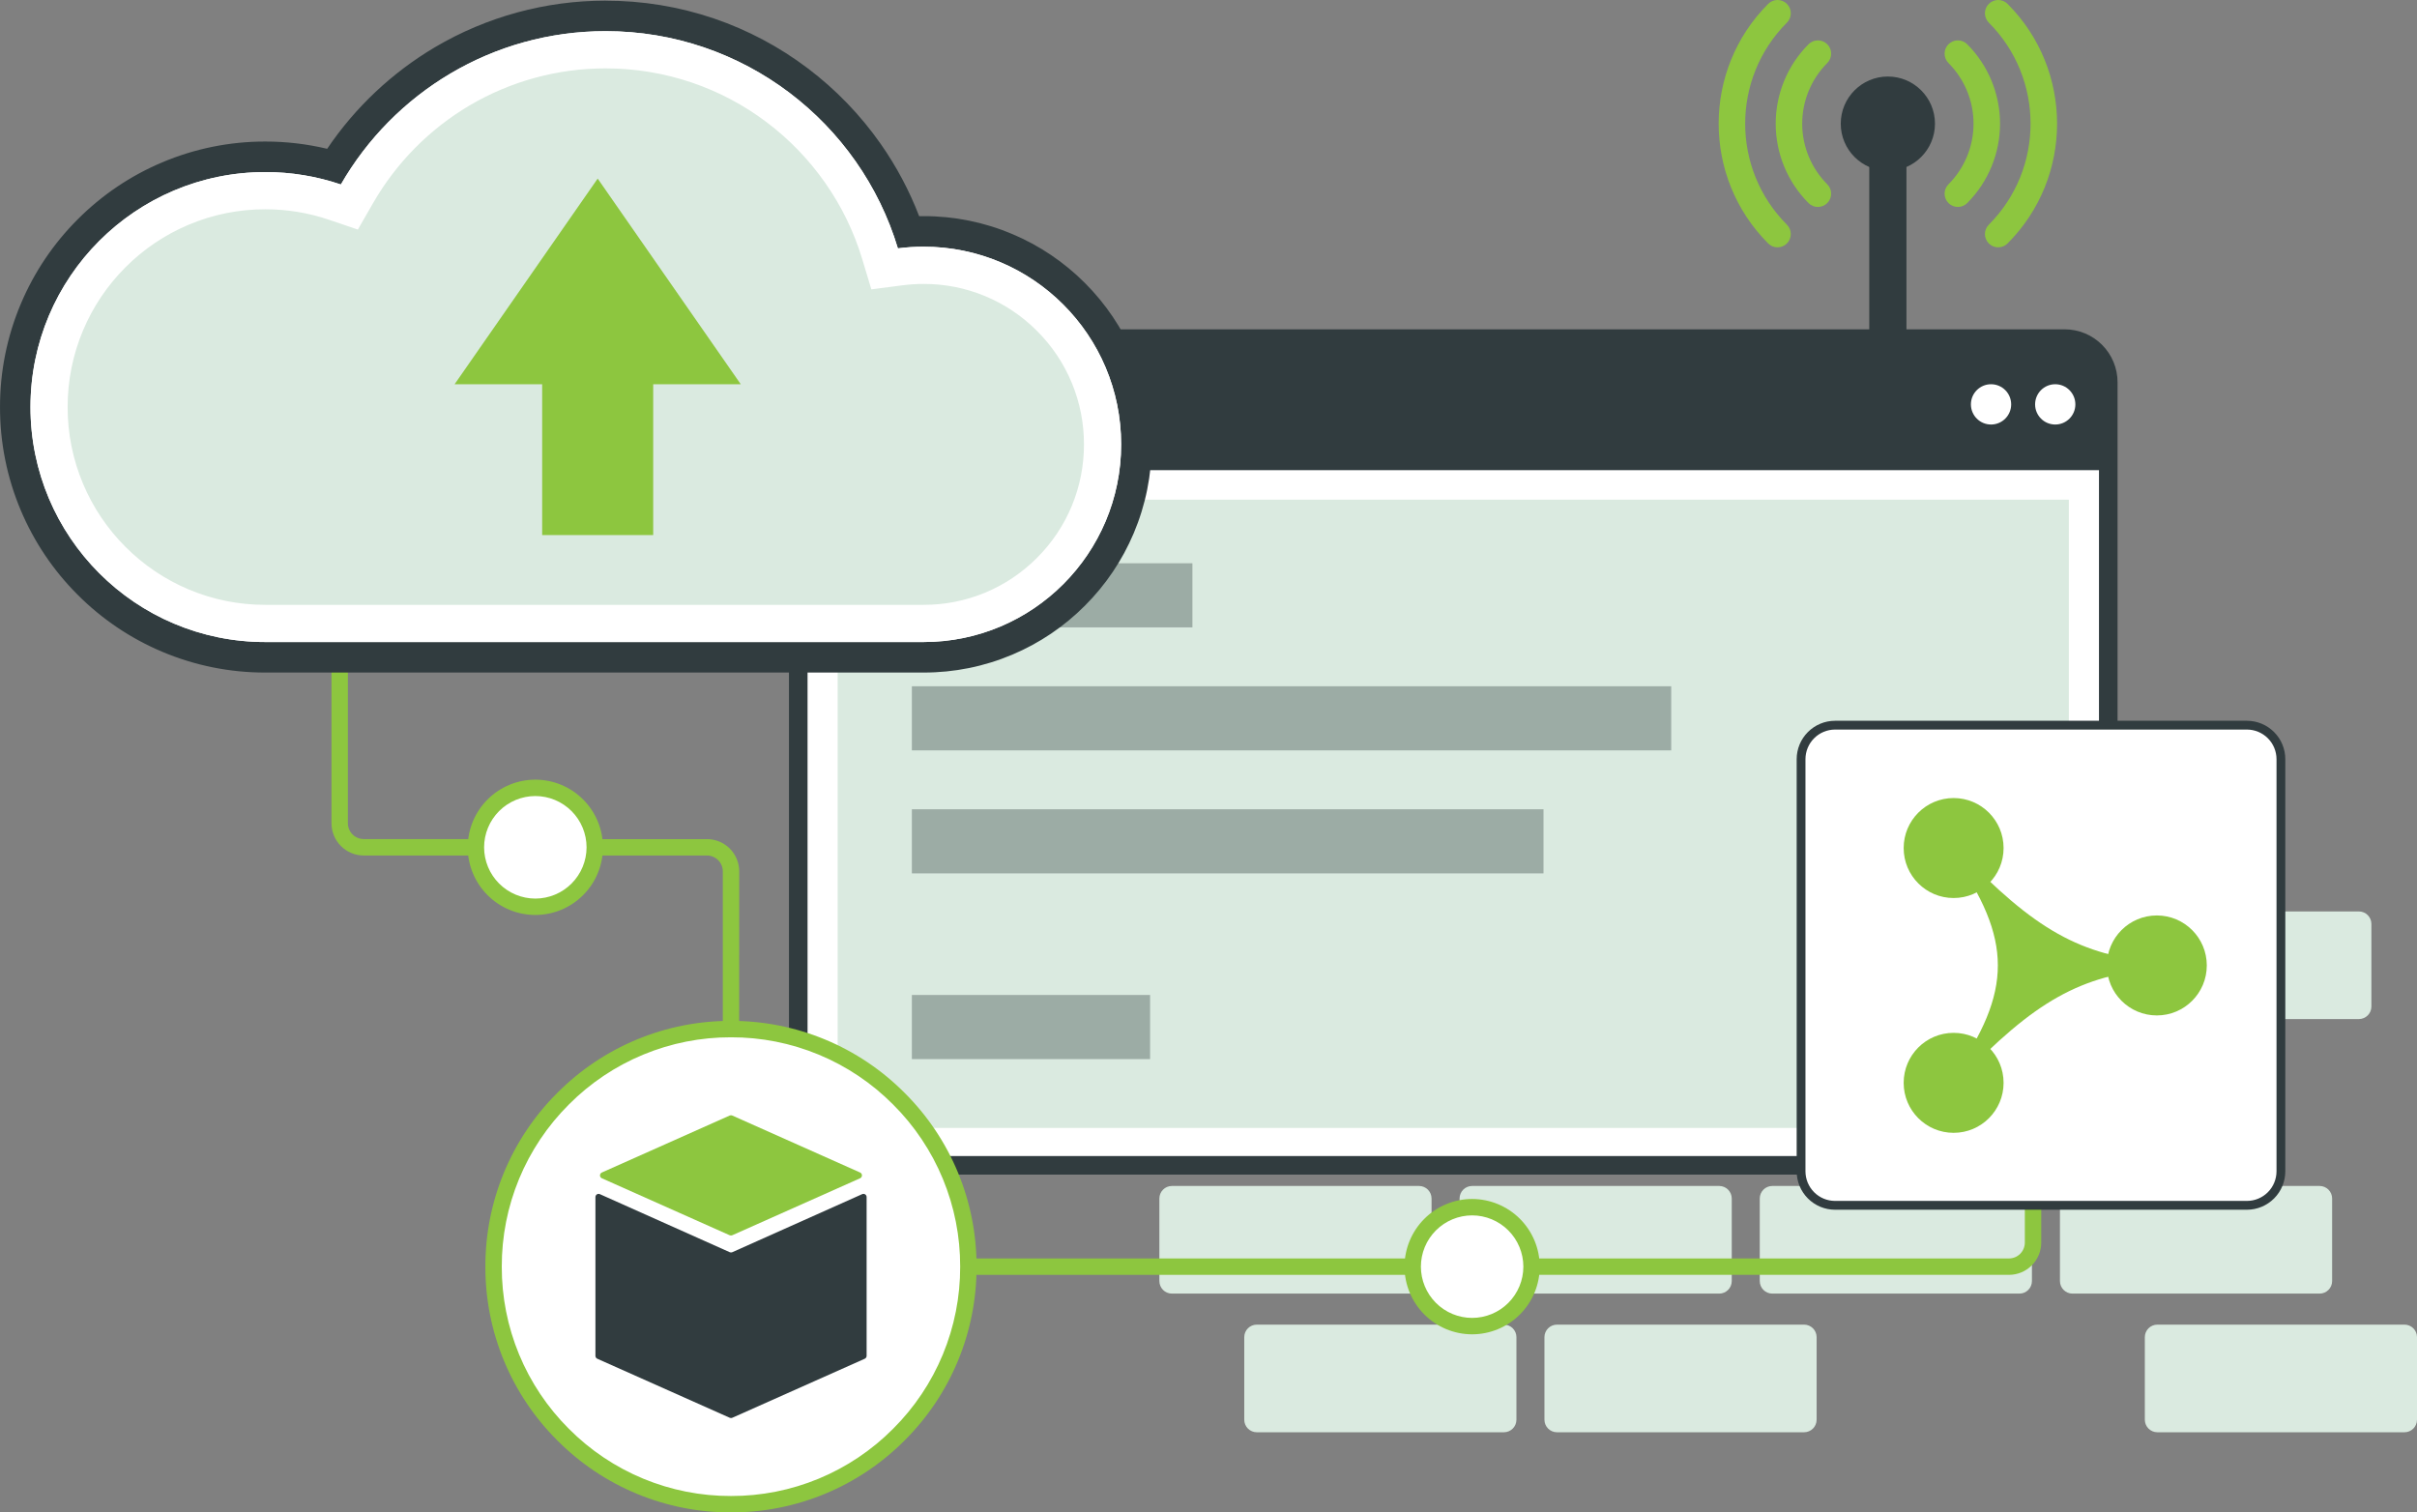 <svg width="815" height="510" viewBox="0 0 815 510" fill="none" xmlns="http://www.w3.org/2000/svg">
<rect x="0" y="0" width="815" height="510" fill="#808080" stroke="none"/>
<g clip-path="url(#clip0_1623_448)">
<path d="M180.511 305.779C191.578 305.779 200.551 296.8 200.551 285.725C200.551 274.649 191.578 265.67 180.511 265.67C169.443 265.67 160.471 274.649 160.471 285.725C160.471 296.8 169.443 305.779 180.511 305.779Z" fill="white"/>
<path d="M180.511 308.54C174.465 308.533 168.669 306.127 164.394 301.849C160.12 297.571 157.715 291.771 157.708 285.722C157.716 279.672 160.121 273.873 164.395 269.596C168.67 265.319 174.466 262.913 180.511 262.906C186.555 262.913 192.351 265.319 196.626 269.596C200.9 273.873 203.305 279.672 203.313 285.722C203.306 291.771 200.901 297.571 196.627 301.849C192.352 306.127 186.556 308.533 180.511 308.54ZM180.511 268.434C175.931 268.44 171.54 270.263 168.302 273.504C165.063 276.745 163.242 281.139 163.236 285.722C163.241 290.305 165.062 294.7 168.301 297.941C171.539 301.183 175.93 303.006 180.511 303.012C185.091 303.007 189.483 301.184 192.722 297.942C195.961 294.701 197.783 290.306 197.788 285.722C197.783 281.138 195.96 276.744 192.721 273.503C189.482 270.262 185.091 268.439 180.511 268.434Z" fill="#8DC63F"/>
<path d="M160.474 288.486H122.648C119.766 288.483 117.004 287.337 114.966 285.298C112.928 283.26 111.781 280.495 111.778 277.612V226.255H117.306V277.612C117.31 279.025 117.872 280.379 118.871 281.378C119.87 282.378 121.223 282.941 122.635 282.945H160.461L160.474 288.486Z" fill="#8DC63F"/>
<path d="M249.243 347.024H243.728V293.835C243.726 292.42 243.165 291.062 242.166 290.06C241.167 289.057 239.813 288.491 238.398 288.486H200.573V282.958H238.398C241.28 282.961 244.042 284.108 246.08 286.147C248.117 288.187 249.262 290.951 249.265 293.835L249.243 347.024Z" fill="#8DC63F"/>
<path d="M610.853 343.645H694.167C696.505 343.645 698.4 341.748 698.4 339.409V311.58C698.4 309.241 696.505 307.345 694.167 307.345H610.853C608.516 307.345 606.621 309.241 606.621 311.58V339.409C606.621 341.748 608.516 343.645 610.853 343.645Z" fill="#DAEAE0"/>
<path d="M509.29 343.645H592.603C594.941 343.645 596.836 341.748 596.836 339.409V311.58C596.836 309.241 594.941 307.345 592.603 307.345H509.29C506.952 307.345 505.057 309.241 505.057 311.58V339.409C505.057 341.748 506.952 343.645 509.29 343.645Z" fill="#DAEAE0"/>
<path d="M712.079 343.645H795.393C797.73 343.645 799.625 341.748 799.625 339.409V311.58C799.625 309.241 797.73 307.345 795.393 307.345H712.079C709.741 307.345 707.846 309.241 707.846 311.58V339.409C707.846 341.748 709.741 343.645 712.079 343.645Z" fill="#DAEAE0"/>
<path d="M459.675 389.467H542.989C545.327 389.467 547.222 387.57 547.222 385.231V357.402C547.222 355.063 545.327 353.167 542.989 353.167H459.675C457.338 353.167 455.443 355.063 455.443 357.402V385.231C455.443 387.57 457.338 389.467 459.675 389.467Z" fill="#DAEAE0"/>
<path d="M561.948 389.467H645.262C647.599 389.467 649.494 387.57 649.494 385.231V357.402C649.494 355.063 647.599 353.167 645.262 353.167H561.948C559.61 353.167 557.715 355.063 557.715 357.402V385.231C557.715 387.57 559.61 389.467 561.948 389.467Z" fill="#DAEAE0"/>
<path d="M662.123 389.467H745.437C747.774 389.467 749.669 387.57 749.669 385.231V357.402C749.669 355.063 747.774 353.167 745.437 353.167H662.123C659.785 353.167 657.89 355.063 657.89 357.402V385.231C657.89 387.57 659.785 389.467 662.123 389.467Z" fill="#DAEAE0"/>
<path d="M698.836 436.22H782.15C784.487 436.22 786.382 434.324 786.382 431.985V404.156C786.382 401.817 784.487 399.921 782.15 399.921H698.836C696.498 399.921 694.603 401.817 694.603 404.156V431.985C694.603 434.324 696.498 436.22 698.836 436.22Z" fill="#DAEAE0"/>
<path d="M395.166 436.22H478.48C480.818 436.22 482.713 434.324 482.713 431.985V404.156C482.713 401.817 480.818 399.921 478.48 399.921H395.166C392.829 399.921 390.934 401.817 390.934 404.156V431.985C390.934 434.324 392.829 436.22 395.166 436.22Z" fill="#DAEAE0"/>
<path d="M496.392 436.22H579.706C582.043 436.22 583.938 434.324 583.938 431.985V404.156C583.938 401.817 582.043 399.921 579.706 399.921H496.392C494.054 399.921 492.159 401.817 492.159 404.156V431.985C492.159 434.324 494.054 436.22 496.392 436.22Z" fill="#DAEAE0"/>
<path d="M597.614 436.22H680.928C683.265 436.22 685.16 434.324 685.16 431.985V404.156C685.16 401.817 683.265 399.921 680.928 399.921H597.614C595.276 399.921 593.381 401.817 593.381 404.156V431.985C593.381 434.324 595.276 436.22 597.614 436.22Z" fill="#DAEAE0"/>
<path d="M727.457 482.977H810.771C813.108 482.977 815.003 481.081 815.003 478.742V450.913C815.003 448.574 813.108 446.678 810.771 446.678H727.457C725.119 446.678 723.224 448.574 723.224 450.913V478.742C723.224 481.081 725.119 482.977 727.457 482.977Z" fill="#DAEAE0"/>
<path d="M423.787 482.977H507.101C509.439 482.977 511.334 481.081 511.334 478.742V450.913C511.334 448.574 509.439 446.678 507.101 446.678H423.787C421.45 446.678 419.555 448.574 419.555 450.913V478.742C419.555 481.081 421.45 482.977 423.787 482.977Z" fill="#DAEAE0"/>
<path d="M525.009 482.977H608.323C610.661 482.977 612.556 481.081 612.556 478.742V450.913C612.556 448.574 610.661 446.678 608.323 446.678H525.009C522.672 446.678 520.777 448.574 520.777 450.913V478.742C520.777 481.081 522.672 482.977 525.009 482.977Z" fill="#DAEAE0"/>
<path d="M696.205 114.186H283.858C275.744 114.186 269.167 120.769 269.167 128.888V378.26C269.167 386.38 275.744 392.962 283.858 392.962H696.205C704.319 392.962 710.897 386.38 710.897 378.26V128.888C710.897 120.769 704.319 114.186 696.205 114.186Z" fill="white"/>
<path d="M696.205 396.099H283.858C279.132 396.093 274.6 394.212 271.258 390.867C267.916 387.522 266.037 382.987 266.032 378.257V128.888C266.038 124.159 267.918 119.625 271.259 116.28C274.601 112.936 279.132 111.055 283.858 111.049H696.205C700.931 111.055 705.462 112.936 708.804 116.28C712.146 119.625 714.026 124.159 714.032 128.888V378.257C714.027 382.987 712.147 387.522 708.805 390.867C705.463 394.212 700.932 396.093 696.205 396.099ZM283.858 117.324C280.794 117.327 277.857 118.547 275.69 120.715C273.524 122.883 272.305 125.822 272.302 128.888V378.257C272.305 381.323 273.524 384.263 275.69 386.431C277.857 388.6 280.794 389.82 283.858 389.824H696.205C699.27 389.82 702.207 388.6 704.373 386.431C706.54 384.263 707.758 381.323 707.762 378.257V128.888C707.758 125.822 706.54 122.883 704.373 120.715C702.207 118.547 699.269 117.327 696.205 117.324H283.858Z" fill="#313C3F"/>
<path d="M695.305 114.186H282.958C279.062 114.186 275.325 115.735 272.57 118.492C269.815 121.25 268.267 124.989 268.267 128.888V158.534H709.997V128.888C709.997 124.989 708.449 121.25 705.694 118.492C702.939 115.735 699.202 114.186 695.305 114.186Z" fill="#313C3F"/>
<path d="M671.368 143.154C675.117 143.154 678.156 140.113 678.156 136.362C678.156 132.61 675.117 129.569 671.368 129.569C667.62 129.569 664.581 132.61 664.581 136.362C664.581 140.113 667.62 143.154 671.368 143.154Z" fill="white"/>
<path d="M693.014 143.154C696.762 143.154 699.801 140.113 699.801 136.362C699.801 132.61 696.762 129.569 693.014 129.569C689.265 129.569 686.226 132.61 686.226 136.362C686.226 140.113 689.265 143.154 693.014 143.154Z" fill="white"/>
<path d="M697.604 168.501H282.457V380.355H697.604V168.501Z" fill="#DAEAE0"/>
<path d="M246.481 507.233C290.69 507.233 326.528 471.369 326.528 427.128C326.528 382.888 290.69 347.024 246.481 347.024C202.272 347.024 166.434 382.888 166.434 427.128C166.434 471.369 202.272 507.233 246.481 507.233Z" fill="white"/>
<path d="M246.481 509.997C235.601 510.027 224.824 507.898 214.772 503.731C204.72 499.565 195.594 493.445 187.922 485.726C180.208 478.048 174.093 468.916 169.93 458.858C165.767 448.8 163.639 438.015 163.668 427.128C163.639 416.241 165.767 405.457 169.93 395.398C174.093 385.34 180.208 376.208 187.922 368.531C195.594 360.811 204.719 354.691 214.77 350.524C224.821 346.357 235.598 344.227 246.478 344.256C257.357 344.227 268.134 346.357 278.185 350.524C288.236 354.691 297.362 360.811 305.033 368.531C312.747 376.208 318.862 385.34 323.025 395.398C327.189 405.457 329.317 416.241 329.287 427.128C329.317 438.015 327.189 448.8 323.025 458.858C318.862 468.916 312.747 478.048 305.033 485.726C297.362 493.445 288.237 499.564 278.186 503.73C268.136 507.896 257.359 510.026 246.481 509.997ZM246.481 349.788C236.327 349.76 226.269 351.747 216.889 355.636C207.508 359.524 198.992 365.236 191.832 372.44C184.633 379.605 178.925 388.128 175.04 397.515C171.154 406.902 169.168 416.968 169.196 427.128C169.168 437.289 171.155 447.354 175.04 456.741C178.926 466.128 184.633 474.651 191.832 481.817C198.992 489.021 207.508 494.732 216.889 498.621C226.269 502.509 236.327 504.497 246.481 504.469C256.634 504.497 266.692 502.509 276.073 498.621C285.453 494.732 293.97 489.021 301.13 481.817C308.329 474.651 314.036 466.128 317.922 456.741C321.807 447.354 323.794 437.289 323.766 427.128C323.794 416.968 321.808 406.902 317.922 397.515C314.037 388.128 308.329 379.605 301.13 372.44C293.97 365.236 285.453 359.524 276.073 355.636C266.692 351.747 256.634 349.76 246.481 349.788Z" fill="#8DC63F"/>
<g opacity="0.6">
<path opacity="0.6" d="M402.079 189.939H307.479V211.563H402.079V189.939Z" fill="#313C3F"/>
</g>
<g opacity="0.6">
<path opacity="0.6" d="M563.528 231.416H307.479V253.039H563.528V231.416Z" fill="#313C3F"/>
</g>
<g opacity="0.6">
<path opacity="0.6" d="M520.463 272.893H307.479V294.516H520.463V272.893Z" fill="#313C3F"/>
</g>
<g opacity="0.6">
<path opacity="0.6" d="M387.805 335.516H307.479V357.139H387.805V335.516Z" fill="#313C3F"/>
</g>
<path d="M202.94 395.384L246.048 376.167C246.184 376.107 246.332 376.075 246.481 376.075C246.63 376.075 246.777 376.107 246.913 376.167L290.022 395.384C290.209 395.468 290.369 395.604 290.48 395.776C290.592 395.949 290.651 396.149 290.651 396.355C290.651 396.56 290.592 396.761 290.48 396.934C290.369 397.106 290.209 397.242 290.022 397.326L246.913 416.543C246.777 416.603 246.63 416.634 246.481 416.634C246.332 416.634 246.184 416.603 246.048 416.543L202.94 397.326C202.752 397.242 202.593 397.106 202.481 396.934C202.37 396.761 202.31 396.56 202.31 396.355C202.31 396.149 202.37 395.949 202.481 395.776C202.593 395.604 202.752 395.468 202.94 395.384Z" fill="#8DC63F"/>
<path d="M200.776 457.21V403.654C200.776 403.477 200.82 403.302 200.905 403.146C200.989 402.99 201.111 402.858 201.26 402.761C201.409 402.664 201.579 402.606 201.756 402.593C201.932 402.579 202.11 402.609 202.272 402.681L246.064 422.256C246.2 422.318 246.347 422.35 246.496 422.35C246.646 422.35 246.793 422.318 246.929 422.256L290.721 402.681C290.883 402.609 291.06 402.579 291.237 402.593C291.414 402.606 291.584 402.664 291.733 402.761C291.882 402.858 292.004 402.99 292.088 403.146C292.173 403.302 292.217 403.477 292.217 403.654V457.21C292.217 457.415 292.158 457.616 292.047 457.789C291.936 457.962 291.777 458.098 291.59 458.182L246.932 478.089C246.796 478.15 246.649 478.181 246.5 478.181C246.351 478.181 246.203 478.15 246.067 478.089L201.403 458.182C201.216 458.098 201.057 457.962 200.946 457.789C200.835 457.616 200.776 457.415 200.776 457.21Z" fill="#313C3F"/>
<path d="M89.478 221.646C78.4 221.676 67.427 219.507 57.192 215.265C46.958 211.023 37.665 204.792 29.853 196.932C21.996 189.116 15.766 179.818 11.524 169.576C7.283 159.334 5.113 148.352 5.142 137.265C5.111 126.179 7.278 115.198 11.517 104.956C15.756 94.714 21.983 85.415 29.837 77.598C37.651 69.736 46.946 63.503 57.183 59.261C67.421 55.019 78.397 52.852 89.478 52.884C97.301 52.877 105.087 53.959 112.612 56.1C121.818 41.424 134.394 29.161 149.294 20.334C165.927 10.515 184.888 5.341 204.2 5.352C227.674 5.281 250.522 12.929 269.23 27.12C278.283 33.956 286.21 42.17 292.721 51.463C298.498 59.697 303.093 68.7 306.372 78.209C308.056 78.093 309.745 78.034 311.426 78.034C320.852 78.007 330.189 79.851 338.898 83.459C347.606 87.067 355.514 92.368 362.162 99.054C368.844 105.708 374.14 113.621 377.746 122.336C381.351 131.051 383.194 140.395 383.168 149.827C383.195 159.259 381.352 168.603 377.746 177.317C374.141 186.032 368.844 193.945 362.162 200.597C355.514 207.284 347.607 212.585 338.898 216.193C330.189 219.801 320.852 221.645 311.426 221.618L89.478 221.646Z" fill="white"/>
<path d="M204.194 10.511C250.698 10.511 289.991 41.376 302.748 83.75C305.623 83.377 308.52 83.19 311.419 83.189C348.208 83.189 378.029 113.032 378.029 149.846C378.029 186.661 348.208 216.501 311.419 216.501H89.45C45.72 216.501 10.268 181.026 10.268 137.265C10.268 93.505 45.733 58.027 89.478 58.027C98.136 58.019 106.737 59.433 114.938 62.212C132.702 31.315 166.042 10.511 204.209 10.511H204.194ZM204.209 0.22C183.979 0.206 164.115 5.624 146.688 15.907C132.18 24.495 119.758 36.2 110.32 50.177C103.489 48.547 96.491 47.725 89.468 47.73C77.505 47.708 65.66 50.102 54.643 54.77C44.014 59.261 34.357 65.776 26.21 73.952C18.04 82.105 11.53 91.769 7.042 102.406C2.377 113.43 -0.016 125.284 0.006 137.256C-0.023 149.23 2.363 161.087 7.023 172.116C11.512 182.752 18.022 192.416 26.191 200.569C34.34 208.743 43.996 215.258 54.624 219.751C65.65 224.423 77.505 226.818 89.478 226.792H311.448C321.73 226.811 331.911 224.752 341.379 220.74C350.516 216.88 358.816 211.28 365.818 204.252C372.839 197.245 378.433 188.941 382.29 179.799C386.299 170.324 388.356 160.136 388.338 149.846C388.357 139.557 386.3 129.369 382.29 119.893C378.435 110.746 372.84 102.434 365.818 95.422C358.815 88.396 350.515 82.797 341.379 78.938C331.911 74.925 321.73 72.866 311.448 72.885C310.943 72.885 310.438 72.885 309.933 72.901C306.62 64.269 302.26 56.076 296.951 48.508C290.133 38.773 281.83 30.17 272.346 23.013C262.777 15.776 252.115 10.114 240.762 6.24C228.986 2.239 216.63 0.21 204.194 0.235L204.209 0.22Z" fill="#313C3F"/>
<path d="M89.478 210.226C79.899 210.253 70.41 208.378 61.561 204.71C52.712 201.042 44.677 195.653 37.923 188.857C31.131 182.098 25.746 174.058 22.08 165.202C18.414 156.346 16.54 146.851 16.566 137.265C16.54 127.68 18.414 118.184 22.08 109.328C25.746 100.472 31.131 92.432 37.923 85.673C44.677 78.876 52.711 73.487 61.561 69.819C70.41 66.15 79.899 64.275 89.478 64.301C97.451 64.292 105.371 65.594 112.923 68.154L117.801 69.814L120.372 65.343C128.732 50.823 140.698 38.71 155.109 30.176C169.985 21.399 186.941 16.775 204.209 16.785C225.2 16.718 245.632 23.552 262.363 36.237C270.467 42.354 277.562 49.705 283.388 58.023C289.283 66.433 293.792 75.734 296.744 85.573L298.28 90.671L303.557 89.987C306.164 89.648 308.79 89.477 311.419 89.476C344.69 89.476 371.759 116.564 371.759 149.859C371.759 183.153 344.69 210.238 311.419 210.238L89.478 210.226Z" fill="#DAEAE0"/>
<path d="M204.194 23.06C214.117 23.047 223.975 24.674 233.369 27.873C242.428 30.962 250.936 35.481 258.57 41.257C266.153 46.983 272.79 53.864 278.24 61.65C283.752 69.503 287.972 78.189 290.74 87.377L293.812 97.574L304.365 96.203C306.704 95.898 309.061 95.745 311.42 95.745C318.526 95.723 325.565 97.113 332.131 99.833C338.696 102.553 344.657 106.55 349.669 111.592C354.705 116.605 358.698 122.567 361.416 129.135C364.134 135.702 365.524 142.744 365.504 149.852C365.524 156.96 364.134 164.002 361.416 170.569C358.697 177.135 354.705 183.098 349.669 188.11C344.658 193.153 338.697 197.15 332.131 199.87C325.566 202.59 318.526 203.98 311.42 203.957H89.45C80.541 203.976 71.72 202.197 63.515 198.724C55.595 195.375 48.4 190.519 42.328 184.427C36.241 178.35 31.389 171.15 28.041 163.224C24.57 155.013 22.791 146.186 22.808 137.271C22.791 128.355 24.57 119.527 28.041 111.316C31.389 103.391 36.241 96.192 42.328 90.116C48.399 84.023 55.595 79.167 63.515 75.819C71.728 72.339 80.559 70.556 89.478 70.576C96.765 70.568 104.004 71.757 110.907 74.096L120.666 77.413L125.808 68.471C133.626 54.889 144.818 43.559 158.298 35.578C172.207 27.371 188.062 23.048 204.209 23.06H204.194ZM204.209 10.51C166.029 10.51 132.702 31.314 114.938 62.212C106.737 59.433 98.136 58.019 89.478 58.026C45.748 58.026 10.296 93.504 10.296 137.265C10.296 181.026 45.748 216.501 89.478 216.501H311.448C348.236 216.501 378.058 186.658 378.058 149.846C378.058 113.035 348.236 83.189 311.448 83.189C308.548 83.19 305.652 83.377 302.776 83.75C290.019 41.376 250.732 10.51 204.222 10.51H204.209Z" fill="white"/>
<path d="M249.782 129.569L201.535 60.223L153.288 129.569H182.815V180.439H220.255V129.569H249.782Z" fill="#8DC63F"/>
<path d="M642.848 41.7H630.307V116.63H642.848V41.7Z" fill="#313C3F"/>
<path d="M636.577 57.6C645.351 57.6 652.463 50.482 652.463 41.703C652.463 32.923 645.351 25.805 636.577 25.805C627.804 25.805 620.692 32.923 620.692 41.703C620.692 50.482 627.804 57.6 636.577 57.6Z" fill="#313C3F"/>
<path d="M612.982 69.786C612.395 69.787 611.814 69.672 611.272 69.447C610.729 69.222 610.237 68.893 609.822 68.477C602.736 61.37 598.756 51.74 598.756 41.7C598.756 31.659 602.736 22.029 609.822 14.922C610.661 14.084 611.798 13.613 612.984 13.613C614.169 13.613 615.306 14.084 616.146 14.922C616.561 15.337 616.89 15.83 617.115 16.373C617.34 16.916 617.455 17.498 617.455 18.086C617.455 18.673 617.34 19.255 617.115 19.798C616.89 20.341 616.561 20.834 616.146 21.25C610.734 26.677 607.694 34.032 607.694 41.7C607.694 49.367 610.734 56.721 616.146 62.149C616.561 62.565 616.89 63.058 617.115 63.601C617.34 64.144 617.455 64.726 617.455 65.313C617.455 65.901 617.34 66.483 617.115 67.026C616.89 67.569 616.561 68.062 616.146 68.477C615.73 68.893 615.237 69.222 614.694 69.447C614.151 69.671 613.569 69.786 612.982 69.786Z" fill="#8DC63F"/>
<path d="M660.176 69.786C659.589 69.786 659.007 69.671 658.464 69.447C657.921 69.222 657.428 68.893 657.012 68.477C656.175 67.637 655.705 66.5 655.705 65.313C655.705 64.127 656.175 62.989 657.012 62.149C662.424 56.721 665.464 49.367 665.464 41.7C665.464 34.032 662.424 26.677 657.012 21.25C656.175 20.41 655.705 19.272 655.705 18.086C655.705 16.899 656.175 15.761 657.012 14.922C657.852 14.084 658.989 13.613 660.174 13.613C661.36 13.613 662.497 14.084 663.336 14.922C670.422 22.029 674.402 31.659 674.402 41.7C674.402 51.74 670.422 61.37 663.336 68.477C662.921 68.893 662.429 69.222 661.886 69.447C661.344 69.672 660.763 69.787 660.176 69.786Z" fill="#8DC63F"/>
<path d="M599.379 83.402C598.791 83.402 598.21 83.287 597.668 83.062C597.125 82.837 596.633 82.507 596.218 82.091C573.959 59.815 573.959 23.581 596.218 1.308C596.633 0.893 597.126 0.563 597.668 0.338C598.21 0.113 598.792 -0.002 599.379 -0.002C599.966 -0.002 600.547 0.113 601.089 0.338C601.631 0.563 602.124 0.893 602.539 1.308C602.954 1.724 603.284 2.217 603.508 2.76C603.733 3.303 603.849 3.885 603.849 4.472C603.849 5.06 603.733 5.642 603.508 6.185C603.284 6.728 602.954 7.221 602.539 7.636C583.772 26.42 583.772 56.982 602.539 75.762C602.954 76.178 603.284 76.671 603.508 77.214C603.733 77.757 603.849 78.339 603.849 78.926C603.849 79.514 603.733 80.096 603.508 80.639C603.284 81.182 602.954 81.675 602.539 82.091C602.124 82.507 601.632 82.837 601.089 83.062C600.547 83.287 599.966 83.402 599.379 83.402Z" fill="#8DC63F"/>
<path d="M673.779 83.402C673.192 83.402 672.611 83.287 672.069 83.062C671.526 82.837 671.034 82.507 670.619 82.091C670.204 81.675 669.874 81.182 669.65 80.639C669.425 80.096 669.309 79.514 669.309 78.926C669.309 78.339 669.425 77.757 669.65 77.214C669.874 76.671 670.204 76.178 670.619 75.762C689.386 56.982 689.386 26.42 670.619 7.636C670.204 7.221 669.874 6.728 669.65 6.185C669.425 5.642 669.309 5.06 669.309 4.472C669.309 3.885 669.425 3.303 669.65 2.76C669.874 2.217 670.204 1.724 670.619 1.308C671.034 0.893 671.527 0.563 672.069 0.338C672.611 0.113 673.192 -0.002 673.779 -0.002C674.366 -0.002 674.948 0.113 675.49 0.338C676.032 0.563 676.525 0.893 676.94 1.308C699.199 23.584 699.199 59.818 676.94 82.091C676.525 82.507 676.033 82.837 675.49 83.062C674.948 83.287 674.366 83.402 673.779 83.402Z" fill="#8DC63F"/>
<path d="M496.391 447.183C507.459 447.183 516.431 438.204 516.431 427.128C516.431 416.053 507.459 407.074 496.391 407.074C485.324 407.074 476.351 416.053 476.351 427.128C476.351 438.204 485.324 447.183 496.391 447.183Z" fill="white"/>
<path d="M496.391 449.947C490.347 449.939 484.551 447.533 480.277 443.255C476.003 438.977 473.599 433.177 473.592 427.128C473.599 421.079 476.003 415.279 480.277 411.002C484.551 406.724 490.347 404.317 496.391 404.31C502.437 404.316 508.233 406.723 512.508 411C516.782 415.278 519.187 421.078 519.194 427.128C519.187 433.178 516.782 438.978 512.508 443.256C508.233 447.534 502.437 449.94 496.391 449.947ZM496.391 409.841C491.811 409.846 487.42 411.669 484.182 414.91C480.943 418.151 479.122 422.545 479.117 427.128C479.123 431.711 480.944 436.105 484.183 439.346C487.421 442.586 491.812 444.41 496.391 444.415C500.972 444.41 505.363 442.588 508.602 439.347C511.841 436.106 513.664 431.712 513.669 427.128C513.664 422.544 511.842 418.15 508.603 414.909C505.364 411.668 500.972 409.845 496.391 409.841Z" fill="#8DC63F"/>
<path d="M677.432 429.892H516.432V424.364H677.432C678.846 424.358 680.201 423.792 681.2 422.79C682.198 421.788 682.76 420.43 682.762 419.015V404.156H688.295V419.015C688.293 421.898 687.148 424.662 685.111 426.701C683.074 428.741 680.313 429.888 677.432 429.892Z" fill="#8DC63F"/>
<path d="M476.355 424.364H326.528V429.892H476.355V424.364Z" fill="#8DC63F"/>
<path d="M757.655 244.537H618.767C612.44 244.537 607.311 249.669 607.311 256.001V394.988C607.311 401.32 612.44 406.453 618.767 406.453H757.655C763.981 406.453 769.11 401.32 769.11 394.988V256.001C769.11 249.669 763.981 244.537 757.655 244.537Z" fill="white"/>
<path d="M757.655 407.937H618.767C615.336 407.932 612.048 406.567 609.622 404.14C607.196 401.712 605.832 398.421 605.828 394.988V256.001C605.831 252.568 607.195 249.276 609.621 246.849C612.047 244.421 615.336 243.056 618.767 243.053H757.655C761.085 243.056 764.375 244.421 766.801 246.849C769.227 249.276 770.592 252.568 770.596 256.001V394.988C770.592 398.422 769.226 401.713 766.8 404.14C764.374 406.567 761.085 407.932 757.655 407.937ZM618.767 246.018C616.123 246.021 613.588 247.073 611.718 248.944C609.849 250.815 608.797 253.352 608.794 255.998V394.985C608.797 397.631 609.849 400.167 611.718 402.038C613.588 403.908 616.123 404.96 618.767 404.962H757.655C760.298 404.96 762.833 403.908 764.703 402.038C766.572 400.167 767.624 397.631 767.628 394.985V255.998C767.624 253.352 766.572 250.815 764.703 248.944C762.833 247.073 760.298 246.021 757.655 246.018H618.767Z" fill="#313C3F"/>
<path d="M658.752 302.824C668.056 302.824 675.598 295.276 675.598 285.966C675.598 276.656 668.056 269.109 658.752 269.109C649.449 269.109 641.907 276.656 641.907 285.966C641.907 295.276 649.449 302.824 658.752 302.824Z" fill="#8DC63F"/>
<path d="M658.752 382.003C668.056 382.003 675.598 374.455 675.598 365.145C675.598 355.835 668.056 348.288 658.752 348.288C649.449 348.288 641.907 355.835 641.907 365.145C641.907 374.455 649.449 382.003 658.752 382.003Z" fill="#8DC63F"/>
<path d="M727.275 342.415C736.578 342.415 744.12 334.868 744.12 325.557C744.12 316.247 736.578 308.7 727.275 308.7C717.971 308.7 710.43 316.247 710.43 325.557C710.43 334.868 717.971 342.415 727.275 342.415Z" fill="#8DC63F"/>
<path d="M727.767 325.492C727.767 325.178 727.767 324.886 727.767 324.582C701.378 322.116 686.289 313.754 660.536 286.813C659.844 287.215 659.166 287.639 658.499 288.068C678.698 316.886 678.72 334.151 658.561 362.943C659.232 363.382 659.916 363.8 660.612 364.198C686.32 337.32 701.406 328.974 727.764 326.511C727.764 326.185 727.767 325.84 727.767 325.492Z" fill="#8DC63F"/>
</g>
<defs>
<clipPath id="clip0_1623_448">
<rect width="815" height="510" fill="white"/>
</clipPath>
</defs>
</svg>
